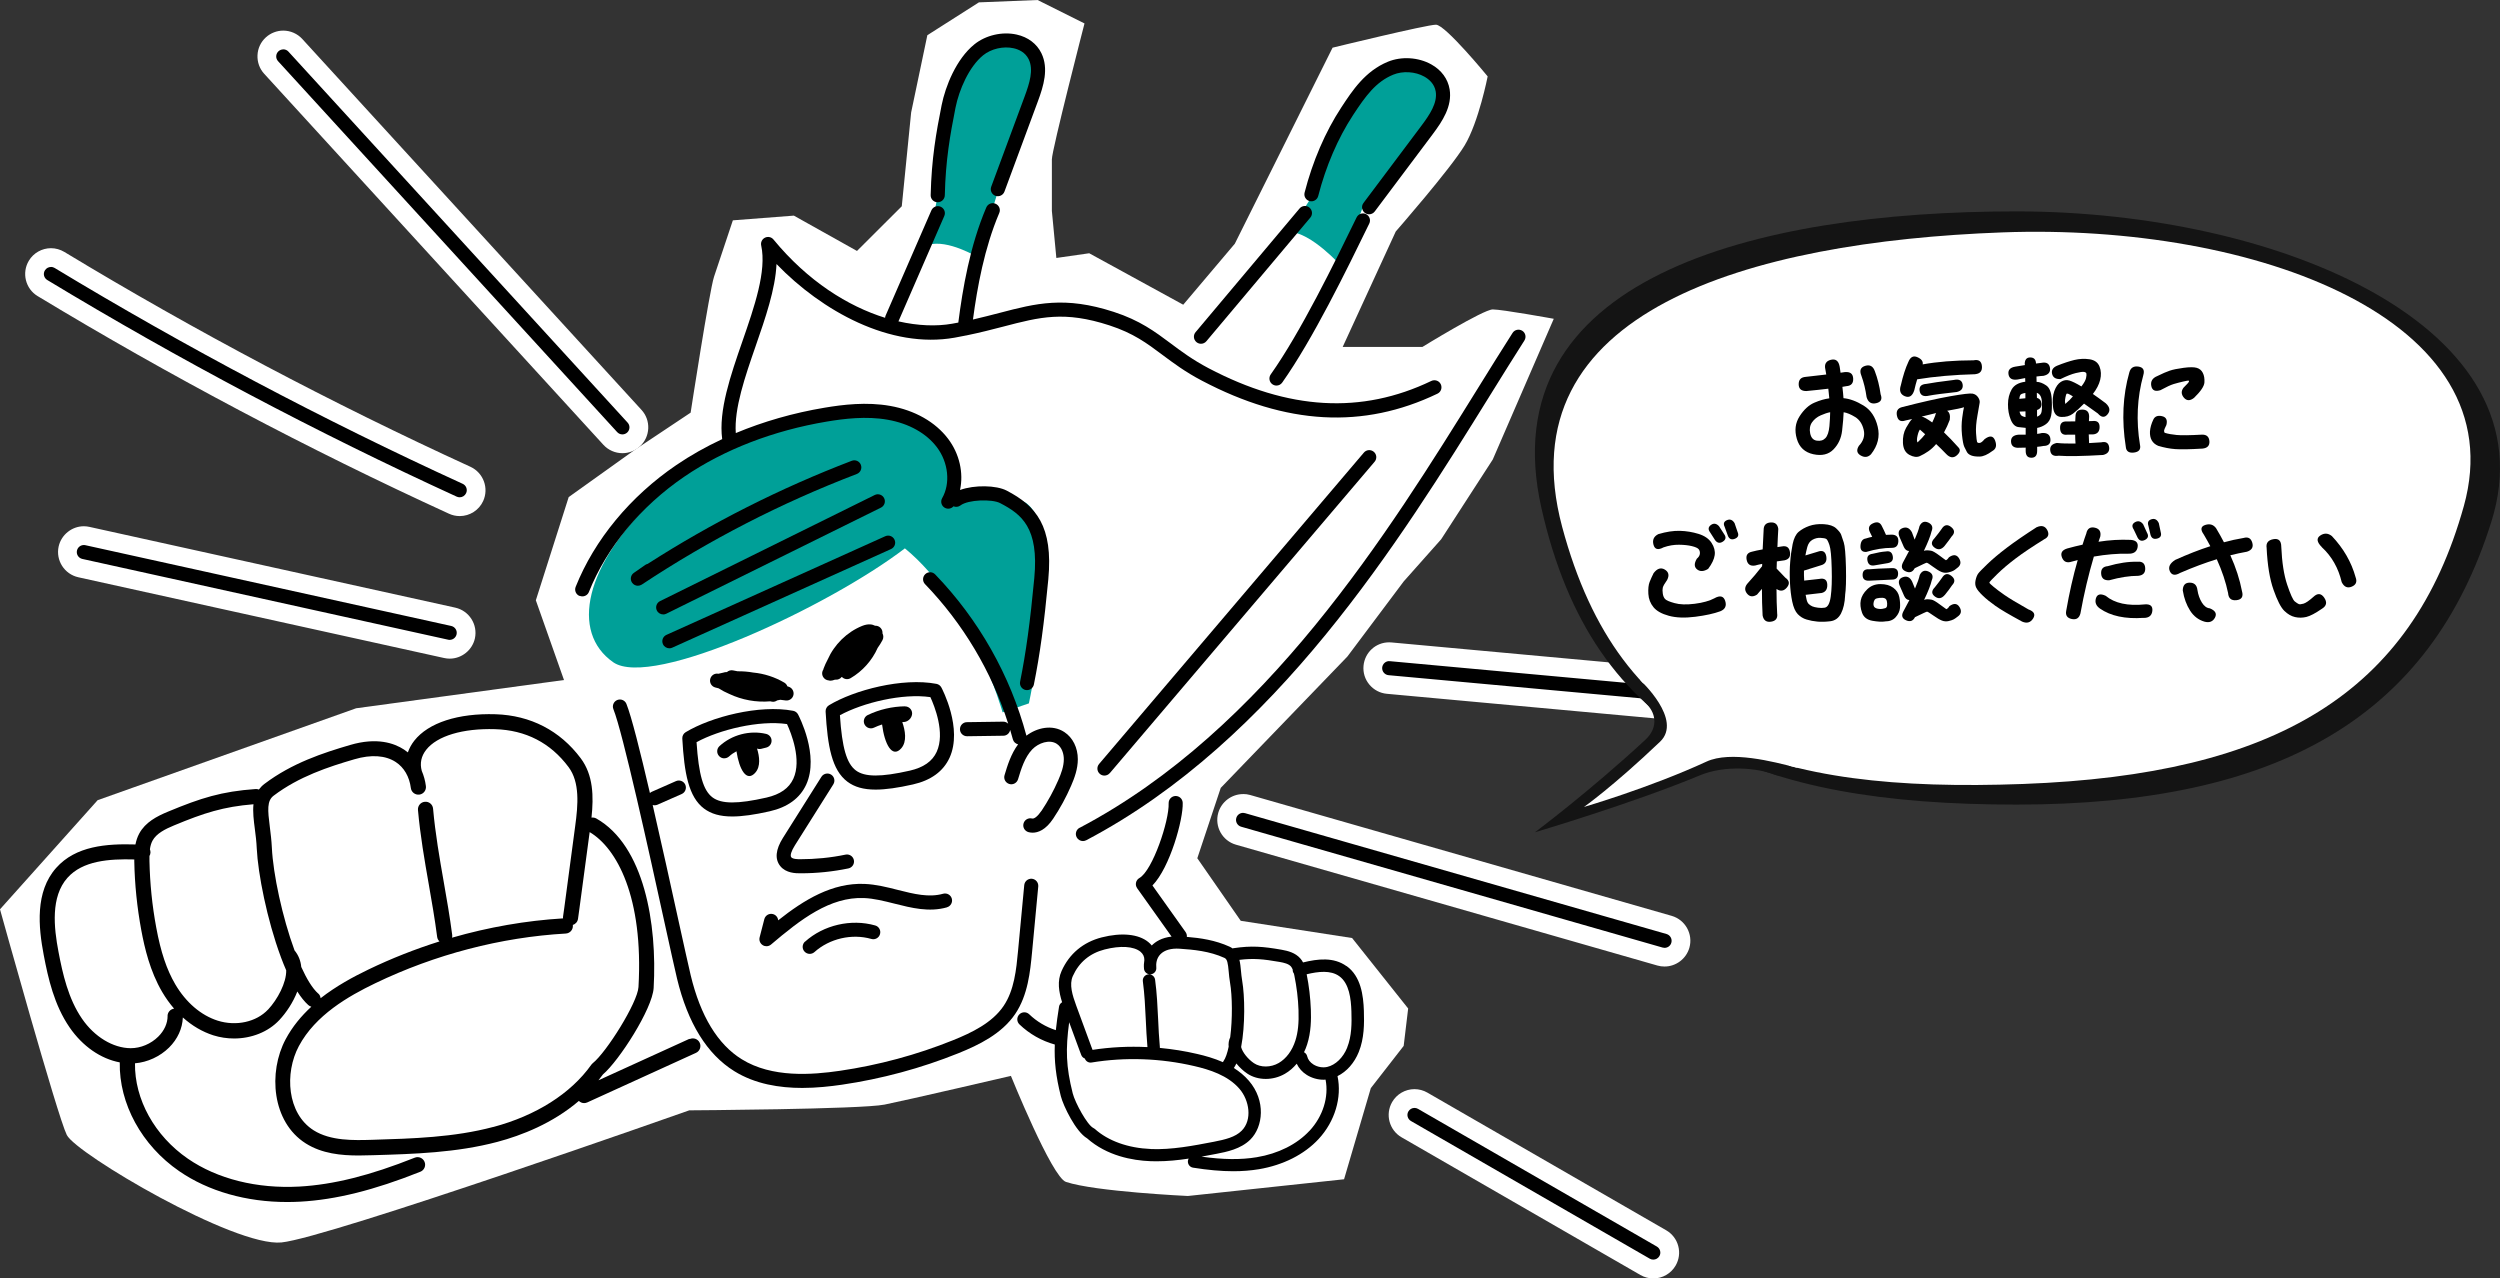 <?xml version="1.0" encoding="UTF-8"?><svg id="_レイヤー_1" xmlns="http://www.w3.org/2000/svg" viewBox="0 0 435.25 222.58"><rect x="0" y="0" width="435.25" height="222.58" fill="#333333" stroke="none"/><defs><style>.cls-1{fill:#fff;}.cls-2{fill:#00a098;}.cls-3{fill:#141414;}</style></defs><g><path class="cls-1" d="m170.43.41l-8.98,5.72-2.82,13.45-1.63,16.33-7.8,7.78-10.99-6.15-10.62.82s-2.45,7.35-3.27,9.8c-.82,2.45-4.08,23.68-4.08,23.68l-9.8,6.53-11.43,8.17-5.72,17.97,4.9,13.88-36.19,4.92-45,16L0,158.31s10,36.03,11.63,39.29c1.63,3.27,29.2,19.52,37.37,18.71s71-23,71-23c0,0,29.92-.18,34-1s22-5,22-5c0,0,7.13,17.64,9.58,18.46,5.09,1.7,21.23,2.45,21.23,2.45l27.19-2.91,4.66-15.87,5.72-7.35.78-6.51-9.76-12.27-19.39-3-7.56-10.89,4.08-12.25,22.05-22.87,9.8-13.07,6.53-7.35,8.98-13.88,10.62-24.5s-8.98-1.63-10.62-1.63-12.25,6.53-12.25,6.53h-13.88l9.24-20.1s9.55-10.92,12-15c2.45-4.08,4-12,4-12,0,0-7.37-9-9-9s-18,4-18,4l-17.02,34.13-8.98,10.62-16.37-8.96-5.72.82-.78-8.19v-8.98c0-1.63,5.68-23.66,5.68-23.66l-8.17-4.08-10.21.41Z"/><g><g><path class="cls-2" d="m244.79,11.34c-5.87.63-11.07,7.86-13.32,13.64-2.25,5.78-3.14,9.34-3.14,9.34l-3.86,6.03c3.86.16,8.96,5.89,8.96,5.89l3.7-9.81s10.41-12.56,12.63-15.66c2.21-3.1.9-10.07-4.96-9.44Z"/><path class="cls-2" d="m170.18,44.76s3.35-10.62,4.3-13.91c.95-3.29,7.85-14.49,6.22-19.22-1.64-4.74-5.85-4.59-11.23-2.09-5.38,2.49-6.21,24.44-6.21,24.44l-1.63,8.64c3.42-.98,8.55,2.14,8.55,2.14Z"/><path class="cls-2" d="m177.85,87.17c-6.99-2.61-10.42-2.18-12.88-1.19,1.19-4.63-.73-9.42-6.35-12.68-6.05-3.52-31.39.98-44.19,13.03-12.8,12.05-15.12,23.74-7.68,28.96,6.74,4.73,37.61-9.73,50.79-19.82,11.75,9.63,17.01,28.55,17.01,28.55l4.58-1.56s6.94-32.22-1.27-35.29Z"/></g><g><path d="m100.94,103.74c.15.06.3.09.45.09.49,0,.95-.29,1.14-.77,3.1-7.76,9.01-14.89,16.62-20.08,6.92-4.72,15.51-8.03,24.84-9.59,2.95-.49,6.82-.98,10.57-.31,3.68.65,6.72,2.35,8.56,4.79,2,2.65,2.38,6.29.91,8.86-.34.59-.13,1.34.45,1.67.51.29,1.15.18,1.52-.25.39.16.85.12,1.21-.15,1.35-1.03,5.5-1.14,6.91-.41,3.75,1.95,6.78,4.28,5.95,13.06-.72,7.64-1.43,12.87-2.47,18.04-.13.66.3,1.31.96,1.44.08.02.16.02.24.02.57,0,1.08-.4,1.2-.98,1.06-5.27,1.78-10.57,2.51-18.3.87-9.27-2.13-12.79-7.26-15.46-1.78-.93-5.6-1.02-8.11-.1.64-2.96-.08-6.28-2.08-8.92-2.22-2.93-5.8-4.96-10.09-5.72-4.11-.73-8.25-.22-11.4.31-5.45.91-10.66,2.41-15.47,4.42-.3-4.29,1.61-9.81,3.47-15.18,1.69-4.87,3.42-9.87,3.62-14.25,7.87,8.16,19.8,14.81,31.01,12.82.68-.12,1.34-.25,1.97-.38.01,0,.02,0,.03,0,2.43-.5,4.56-1.05,6.48-1.55,6.39-1.67,10.61-2.77,18.47-.21,4.18,1.36,6.51,3.1,9.21,5.12,1.96,1.46,3.98,2.98,6.9,4.51,14.67,7.72,28.08,8.46,41,2.26.61-.29.87-1.02.58-1.64-.29-.61-1.02-.87-1.64-.58-12.17,5.84-24.86,5.11-38.8-2.22-2.75-1.45-4.7-2.9-6.58-4.31-2.76-2.06-5.36-4.01-9.92-5.49-8.55-2.78-13.54-1.48-19.85.17-1.43.37-2.97.77-4.66,1.16.75-5.61,1.98-12.44,4.58-18.55.27-.62-.02-1.34-.65-1.61-.62-.27-1.34.02-1.61.65-2.85,6.69-4.11,14.12-4.87,20.04-.36.07-.72.14-1.08.2-2.71.48-5.92.37-9.35-.41,0-.01.01-.02.02-.03l7.97-18.32c.27-.62-.01-1.34-.64-1.61-.62-.27-1.34.02-1.61.64l-7.97,18.32c-.05.12-.08.25-.09.38-6.43-2-13.43-6.34-19.43-13.63-.36-.44-.97-.57-1.48-.32-.51.25-.78.81-.66,1.36.97,4.44-1.18,10.66-3.27,16.68-2.06,5.94-4.18,12.07-3.52,17.03-2.84,1.33-5.51,2.83-7.99,4.52-8.02,5.46-14.24,12.99-17.52,21.2-.25.63.05,1.34.68,1.59Z"/><path d="m149.88,80.93c-.24-.63-.95-.95-1.58-.71-12.42,4.75-24.36,10.78-35.54,17.95-.15.03-.29.1-.43.19l-1.98,1.38c-.55.38-.69,1.14-.31,1.7.24.35.62.54,1.01.54.23,0,.47-.07.68-.2,11.7-7.76,24.3-14.24,37.44-19.26.63-.24.95-.95.71-1.58Z"/><path d="m115.46,106.98c.18,0,.37-.04.54-.13l37.37-18.47c.61-.3.86-1.04.56-1.64-.3-.61-1.03-.86-1.64-.56l-37.37,18.47c-.61.3-.86,1.04-.56,1.64.21.43.65.68,1.1.68Z"/><path d="m116.54,112.87c.17,0,.34-.03.5-.11l38.09-17.17c.62-.28.89-1,.61-1.62-.28-.62-1-.89-1.62-.61l-38.09,17.17c-.62.28-.89,1-.61,1.62.2.45.65.72,1.12.72Z"/><path d="m137.09,119.51c-.09-.27-.28-.51-.53-.66-1.66-.98-3.53-1.58-5.44-1.76-.89-.16-1.79-.23-2.7-.22-.27-.06-.54-.11-.82-.16-.39-.07-.77.05-1.05.3-.02,0-.04,0-.05,0-.19,0-.38.02-.55.09-.29.06-.59.12-.88.2-.64-.13-1.26.27-1.42.91-.16.66.24,1.32.89,1.48l.58.15c.59.38,1.2.7,1.84.97,2.21,1.05,4.7,1.5,7.15,1.29l.17.04c.1.02.2.04.3.04.26,0,.52-.09.72-.24.18-.03.36-.07.54-.11.32.04.63.08.95.12.63.08,1.22-.34,1.35-.96.13-.62-.23-1.24-.83-1.43-.07-.02-.15-.05-.22-.07Z"/><path d="m144.6,118.51c.12,0,.23-.02.35-.05.14-.04.28-.09.42-.13h.09c.43.04.82-.15,1.07-.46.01,0,.03-.01.04-.02.38.41,1.01.52,1.52.22,2.07-1.21,3.75-3.1,4.71-5.27.31-.43.59-.88.84-1.35.2-.37.19-.82,0-1.18.03-.34-.08-.69-.33-.95-.25-.27-.6-.4-.96-.38-.47-.25-1.2-.39-2.25.03-2.67,1.08-4.86,3.26-6.01,5.87-.27.5-.5,1.01-.7,1.54-.02.06-.04.13-.05.19-.28.42-.27.97.03,1.38.21.3.54.48.89.51.11.03.22.05.34.05Z"/><path d="m126.1,132.02c.3,0,.59-.11.83-.32.39-.36.82-.65,1.29-.9.49,3.2,1.76,5.44,3.28,3.72.96-1.08.73-2.81.3-4.2.23.09.48.11.73.05l.88-.22c.55-.14.93-.64.92-1.2,0-.57-.4-1.05-.95-1.18-2.85-.67-5.97.15-8.12,2.13-.5.46-.53,1.23-.07,1.73.24.26.57.4.9.4Z"/><path d="m157.56,122.97c-2.23.03-4.46.55-6.47,1.51-.61.29-.87,1.02-.58,1.63.21.44.65.7,1.11.7.18,0,.36-.04.53-.12.46-.22.93-.4,1.42-.56.43,3.43,1.76,5.94,3.34,4.15,1.04-1.18.68-3.13.18-4.56.29.01.57-.04.84-.17.43-.22.74-.61.84-1.06.09-.37,0-.75-.24-1.05-.24-.29-.58-.46-.97-.46Z"/><path d="m145.08,136.55c.36-.57.19-1.33-.38-1.69-.57-.36-1.33-.19-1.69.38l-6.69,10.62c-1.29,2.05-1.45,3.7-.48,4.92,1,1.25,2.72,1.26,3.46,1.26.05,0,.1,0,.15,0,2.77,0,5.55-.29,8.26-.85.66-.14,1.09-.79.95-1.45-.14-.66-.78-1.09-1.45-.95-2.59.54-5.25.8-7.9.8-.32,0-1.29,0-1.55-.34-.24-.3,0-1.08.64-2.09l6.69-10.62Z"/><path d="m181.31,141.17c-.61.91-1.25,1.44-1.63,1.33-.66-.16-1.32.23-1.49.89-.17.66.23,1.32.89,1.49.19.05.43.09.7.09.93,0,2.25-.45,3.58-2.44,1.21-1.81,2.26-3.74,3.12-5.73.58-1.33,1.17-2.92,1.17-4.62,0-2-.88-3.77-2.35-4.73-2.11-1.38-4.78-.75-6.6.63-2.81-10.5-8.3-20.21-15.89-28.08-.47-.49-1.25-.5-1.73-.03-.49.47-.5,1.25-.03,1.73,6.64,6.89,11.6,15.24,14.48,24.3-.22-.22-.53-.36-.87-.36h-.02l-6.3.09c-.68,0-1.22.57-1.21,1.24,0,.67.56,1.21,1.23,1.21h.02l6.3-.09c.6,0,1.09-.44,1.19-1.01.16.55.32,1.09.47,1.64.12.45.48.77.91.87-1.24,1.67-1.86,3.69-2.36,5.37-.2.65.17,1.33.82,1.53.65.2,1.33-.17,1.53-.82.54-1.79,1.16-3.83,2.47-5.2,1.07-1.11,3-1.8,4.27-.97.91.59,1.23,1.77,1.23,2.68,0,1.24-.46,2.48-.96,3.63-.81,1.86-1.79,3.66-2.92,5.35Z"/><path d="m180.76,154.33c.06-.67-.43-1.27-1.1-1.34-.68-.06-1.27.43-1.34,1.11l-1.08,11.46c-.3,3.21-.65,6.84-2.53,9.6-1.98,2.92-5.55,4.64-8.78,5.94-6.33,2.55-12.97,4.34-19.73,5.33-4.8.7-11.8,1.26-17.07-2.02-4.18-2.59-7.17-7.51-8.88-14.61-.37-1.55-1.16-5.14-2.16-9.67-1.31-5.97-2.92-13.31-4.46-19.98.11.03.22.05.34.05.17,0,.33-.03.49-.1l4.22-1.86c.62-.27.9-1,.63-1.62-.27-.62-1-.9-1.62-.63l-4.22,1.86c-.12.05-.23.13-.32.22-1.68-7.23-3.22-13.35-4.09-15.52-.25-.63-.97-.93-1.59-.68-.63.25-.93.97-.68,1.59,1.65,4.12,6.2,24.82,8.91,37.19,1,4.55,1.79,8.14,2.17,9.72,1.87,7.75,5.22,13.17,9.97,16.12,3.64,2.26,7.89,2.92,11.83,2.92,2.5,0,4.88-.27,6.89-.56,6.95-1.02,13.78-2.86,20.29-5.48,3.57-1.44,7.54-3.37,9.89-6.83,2.23-3.29,2.62-7.43,2.94-10.75l1.08-11.46Z"/><path d="m122.57,140.77c1.23.92,2.78,1.38,4.91,1.38,1.74,0,3.86-.3,6.51-.9,3.14-.71,5.28-2.28,6.37-4.65,2.32-5.08-1.27-11.93-1.42-12.22-.17-.33-.49-.56-.85-.63-5.89-1.12-14.3,1.06-18.71,3.72-.39.23-.62.67-.59,1.12.34,6.02,1.09,10.16,3.79,12.19Zm14.45-14.71c.72,1.56,2.6,6.24,1.1,9.52-.76,1.66-2.29,2.73-4.68,3.28-5.03,1.14-7.84,1.13-9.4-.04-1.6-1.21-2.4-3.93-2.77-9.61,4.01-2.18,10.87-3.85,15.75-3.15Z"/><path d="m163.89,119.69c-.17-.33-.49-.56-.85-.63-5.89-1.12-14.3,1.06-18.71,3.72-.39.23-.62.67-.59,1.12.34,6.02,1.09,10.16,3.79,12.19,1.22.92,2.78,1.38,4.91,1.38,1.74,0,3.86-.3,6.51-.9,3.14-.71,5.28-2.28,6.37-4.65,2.32-5.08-1.27-11.93-1.42-12.22Zm-.81,11.2c-.76,1.66-2.29,2.73-4.68,3.28-5.03,1.14-7.84,1.13-9.4-.04-1.6-1.21-2.4-3.93-2.77-9.61,4.01-2.18,10.87-3.85,15.75-3.15.72,1.56,2.6,6.24,1.1,9.52Z"/><path d="m164.86,157.96c.65-.18,1.03-.86.85-1.51-.18-.65-.86-1.03-1.51-.85-2.48.7-5.1.04-7.87-.66-1.88-.48-3.82-.97-5.82-1.05-5.59-.23-10.49,2.74-15.03,6.34-.04-.51-.4-.96-.92-1.09-.65-.17-1.32.23-1.49.88l-.82,3.18c-.13.52.08,1.06.54,1.35.2.13.43.19.65.19.28,0,.57-.1.79-.29,5.17-4.4,10.29-8.34,16.18-8.1,1.74.07,3.47.51,5.31.97,2.96.75,6.03,1.53,9.14.65Z"/><path d="m140.15,163.93c-.5.45-.55,1.23-.09,1.73.24.27.58.41.91.41.29,0,.58-.1.82-.31,2.63-2.36,6.52-3.26,9.91-2.29.65.19,1.33-.19,1.51-.84.19-.65-.19-1.33-.84-1.51-4.19-1.19-8.99-.08-12.22,2.83Z"/><path d="m234.42,168.2c-2.23-1.6-5-1.27-7.56-.64-.13-.25-.28-.48-.48-.7-.86-.98-2.12-1.31-3.24-1.51-3.26-.57-5.24-.74-8.39-.27-.06,0-.11.03-.16.04-.15-.11-.32-.21-.51-.3-2.52-1.15-5.11-1.52-7.45-1.71.03-.29-.04-.58-.22-.84l-5.77-8.11c3.05-3.13,5.38-11.52,5.27-14.4-.03-.68-.59-1.2-1.27-1.18-.68.03-1.2.6-1.18,1.27.12,3.03-2.8,11.72-5.09,13.01-.3.17-.52.46-.59.8-.08.34,0,.69.2.98l5.99,8.42c-1.73.19-2.82.9-3.45,1.55-.18-.21-.37-.42-.6-.6-1.71-1.4-4.67-1.69-8.12-.81-3.22.83-5.64,2.85-6.98,5.85-.79,1.76-.48,3.62.09,5.44-.27.16-.48.43-.53.76-.24,1.5-.43,2.84-.56,4.1-1.73-.56-3.32-1.5-4.64-2.77-.49-.47-1.26-.45-1.73.04-.47.49-.45,1.26.04,1.73,1.73,1.66,3.85,2.86,6.15,3.5-.11,2.87.18,5.53,1.05,8.99.43,1.69,2.61,6.2,4.57,7.34,3.46,3.06,7.9,3.86,11.03,3.98.36.01.71.02,1.07.02,1.89,0,3.75-.19,5.59-.47-.06.11-.11.22-.13.35-.09.59.31,1.14.89,1.23,2.59.41,4.89.62,6.99.62,1.59,0,3.07-.12,4.47-.35,4.22-.71,7.91-2.57,10.4-5.26,2.84-3.07,4.08-7.23,3.29-10.95,1.59-.78,2.93-2.28,3.7-4.2.96-2.38.96-4.94.89-7.15-.09-2.7-.51-6.02-3.02-7.82Zm-11.65-.73c.79.14,1.58.33,1.99.8.13.15.22.34.3.54,0,.11,0,.22.03.33.04.14.1.26.18.36.03.12.05.23.08.35.4,1.97.65,3.99.72,6.01.08,2.25-.09,3.89-.55,5.32-.56,1.75-1.59,3.13-2.9,3.89-1.38.8-3.15.81-4.31.03-1.04-.7-2-1.89-2.23-2.81.73-3.8.64-8.91.18-11.56-.1-.59-.16-1.17-.21-1.73-.06-.64-.12-1.29-.27-1.89,2.46-.3,4.17-.13,6.98.36Zm-36,2.48c1.08-2.41,2.95-3.98,5.55-4.65,2.74-.7,5.06-.56,6.23.39.47.39.7.88.68,1.47-.08.48-.11.98-.06,1.5.05.59.58,1.02,1.17.97.59-.06,1.03-.58.97-1.17-.06-.66.01-1.6.72-2.33.7-.72,1.86-1.06,3.34-.96,2.42.16,5.22.42,7.81,1.6.49.23.6.87.74,2.41.05.57.11,1.23.23,1.91.4,2.31.44,6.32.03,9.49-.25.53-.33,1.09-.27,1.65-.23,1.1-.53,2-.91,2.53-.04.05-.06.1-.09.16-1.52-.67-3.09-1.11-4.49-1.43-2.13-.5-4.3-.84-6.49-1.05,0-.05,0-.1,0-.15-.15-1.63-.23-3.26-.3-4.85-.11-2.23-.21-4.53-.53-6.88-.08-.59-.62-1-1.21-.92-.59.08-1,.62-.92,1.21.3,2.27.41,4.52.51,6.7.07,1.54.15,3.14.29,4.75-3.22-.16-6.44,0-9.56.48-.08-.2-.16-.41-.23-.61l-2.61-7.09c-.66-1.8-1.25-3.67-.6-5.13Zm13.59,30.09c-3.96-.16-7.42-1.4-9.76-3.5-.01,0-.02-.02-.03-.02-.03-.02-.06-.04-.09-.06-.03-.02-.06-.04-.1-.06-.01,0-.02-.01-.03-.02-1.06-.51-3.18-4.41-3.59-6.03-1.18-4.68-1.25-7.67-.62-12.38l1.82,4.95c.09.25.19.51.29.76.11.3.35.5.62.61.17.48.66.78,1.18.69,5.81-.96,11.99-.75,17.87.62,2.6.6,5.84,1.6,7.87,3.96,1.72,1.99,2.28,5.4.38,7.3-1.12,1.12-2.86,1.53-4.85,1.92-3.59.69-7.31,1.41-10.97,1.27Zm27.62-3.17c-2.17,2.34-5.43,3.98-9.18,4.6-2.75.46-5.84.43-9.62-.1.86-.16,1.71-.32,2.56-.48,1.81-.35,4.28-.83,5.96-2.51,2.2-2.2,2.73-6.73-.27-10.22-.77-.9-1.67-1.62-2.62-2.22.16-.23.3-.5.44-.79.56.7,1.22,1.3,1.87,1.74.94.64,2.08.95,3.25.95,1.14,0,2.31-.3,3.34-.9.77-.44,1.45-1.04,2.05-1.75.36.78.96,1.46,1.76,1.96.87.54,1.9.83,2.91.83.12,0,.23-.01.35-.02.59,3.01-.45,6.39-2.79,8.91Zm6.57-14.49c-.7,1.75-2.04,3.04-3.48,3.37-.79.18-1.69.02-2.41-.43-.57-.36-.95-.86-1.08-1.42-.07-.32-.28-.57-.55-.71.21-.43.39-.88.54-1.35.69-2.15.71-4.37.65-6.06-.08-2.07-.32-4.14-.73-6.16,2.04-.49,4.18-.74,5.67.33,1.75,1.25,2.05,3.94,2.12,6.15.06,1.99.07,4.28-.74,6.28Z"/><path d="m120.03,180.86l-15.84,7.22c.27-.33.53-.67.78-1.02,2.79-2.36,8.62-11.41,8.83-15.06.64-11.17-1.65-24.78-9.98-29.5-.27-.15-.56-.19-.84-.15.39-3.7.32-7.4-1.88-10.34-3.61-4.82-8.74-7.47-14.83-7.66-6.53-.2-11.68,1.48-14.14,4.6-.5.64-.87,1.32-1.12,2.04-.21-.17-.44-.34-.67-.49-1.71-1.12-4.73-2.17-9.38-.8-4.71,1.38-10.14,3.16-14.91,6.77-.4.3-.71.63-.98.99-.17-.07-.36-.1-.56-.09-5.95.42-9.51,1.55-15.24,3.93-1.98.82-3.96,1.85-5.03,3.82-.33.61-.53,1.25-.66,1.9-5.02-.15-10.39.24-13.8,4.08-3.69,4.15-3.1,10.28-2.17,15.16.77,4.06,1.82,8.71,4.51,12.62,2.26,3.28,5.42,5.46,8.73,6.08-.14,7.19,3.82,14.44,10.35,18.94,5.08,3.5,11.69,5.38,18.81,5.37.74,0,1.49-.02,2.24-.06,6.2-.34,12.85-1.99,20.93-5.21.68-.27,1.01-1.04.74-1.71-.27-.68-1.04-1.01-1.71-.74-7.8,3.11-14.19,4.7-20.1,5.03-7.38.4-14.27-1.32-19.4-4.85-5.78-3.98-9.3-10.33-9.21-16.61,2.17-.18,4.34-1.17,5.93-2.74,1.49-1.48,2.33-3.33,2.4-5.24,1.6,1.44,3.4,2.5,5.31,3.11,1.18.37,2.4.55,3.61.55,3.02,0,5.93-1.13,7.87-3.2,1.22-1.3,2.41-3.09,3.14-4.98.61.96,1.25,1.77,1.91,2.36.16.14.34.23.53.29-1.74,1.6-3.3,3.47-4.47,5.66-3.07,5.74-2.4,14.4,3.49,18.13,2.84,1.8,6.19,2.11,9.24,2.11.85,0,1.68-.02,2.47-.05,7.15-.21,14.54-.43,21.66-2.32,4.22-1.12,9.63-3.23,14.19-7.13.25.24.57.38.91.38.18,0,.37-.04.55-.12l18.93-8.63c.66-.3.95-1.08.65-1.75-.3-.66-1.08-.95-1.75-.65Zm-90.85-3.97c0,1.28-.58,2.55-1.63,3.59-1.27,1.26-3.06,2.01-4.78,2.01h-.03c-3.06-.02-6.3-1.98-8.46-5.13-2.4-3.49-3.37-7.83-4.09-11.62-.82-4.28-1.38-9.62,1.55-12.91,2.66-2.99,7.26-3.32,11.64-3.2,0,.11,0,.21,0,.32.07,4.02.49,8.05,1.22,12,.58,3.1,1.51,7.12,3.63,10.74.62,1.06,1.32,2.03,2.08,2.91-.64.09-1.14.63-1.14,1.3Zm17.49-1.13c-2.03,2.17-5.55,2.95-8.76,1.94-2.91-.92-5.54-3.17-7.4-6.34-1.49-2.55-2.52-5.6-3.31-9.89-.71-3.81-1.1-7.7-1.18-11.57,0-.29,0-.58,0-.87.1-.18.17-.38.18-.6,0-.2-.03-.39-.1-.56.07-.55.21-1.06.45-1.51.68-1.25,2.19-2.01,3.73-2.65,5.27-2.19,8.61-3.26,13.85-3.69-.14,1.33.04,2.8.24,4.32.14,1.08.28,2.19.33,3.37.21,4.38,1.79,12.42,4.17,18.83.02.06.04.12.06.17.29.77.59,1.52.9,2.23.04,2.15-1.51,5.06-3.16,6.83Zm8.73-2.78c-1.01-.9-2.01-2.56-2.95-4.63-.1-1.05-.47-2.04-1.17-2.88-2.13-5.79-3.73-13.29-3.95-17.9-.06-1.28-.22-2.5-.35-3.58-.38-2.97-.52-4.57.66-5.46,4.41-3.34,9.57-5.03,14.06-6.34,2.92-.86,5.41-.69,7.2.48,1.44.94,2.38,2.55,2.63,4.53.09.72.75,1.23,1.48,1.14.72-.09,1.23-.75,1.14-1.48-.12-.95-.37-1.83-.72-2.65-.36-1.32-.1-2.56.77-3.67,1.9-2.42,6.38-3.76,11.99-3.59,5.34.16,9.65,2.38,12.8,6.6,1.98,2.65,1.66,6.54,1.15,10.29l-1.9,14.24c-.07.49-.13.98-.21,1.48-.02.11-.01.22,0,.33-6.46.39-12.98,1.53-19.33,3.36.04-.15.05-.31.03-.48-.41-3.16-.95-6.27-1.48-9.27-.72-4.1-1.46-8.35-1.85-12.71-.06-.73-.7-1.27-1.43-1.2-.73.06-1.26.7-1.2,1.43.4,4.47,1.15,8.77,1.88,12.93.52,2.98,1.06,6.06,1.46,9.16.04.32.19.59.41.79-4.22,1.33-8.36,2.96-12.35,4.88-2.66,1.28-5.64,2.89-8.35,5.01-.03-.31-.17-.62-.43-.84Zm30.48,23.22c-6.83,1.82-14.06,2.03-21.06,2.24-3.24.1-7.26.21-10.21-1.65-4.65-2.94-5.09-9.96-2.58-14.66,2.89-5.41,8.62-8.69,13.29-10.94,10.42-5.02,21.9-8.02,33.18-8.66.73-.04,1.28-.66,1.24-1.39,0-.03-.01-.07-.02-.1.47-.15.83-.54.91-1.06.08-.51.15-1.02.21-1.52l1.82-13.59c4.72,2.79,9.39,11.3,8.5,26.97-.15,2.71-5.57,11.36-7.97,13.27-.01.01-.02.02-.03.03-.03.03-.07.06-.1.1-.03.03-.06.07-.09.1-.01.01-.02.02-.03.04-3.56,5.01-9.62,8.85-17.06,10.83Z"/><path d="m187.96,144.11c-.6.32-.83,1.06-.51,1.66.22.42.65.66,1.09.66.19,0,.39-.05.57-.14,33.03-17.38,54.57-52.1,70.3-77.45,2.11-3.4,4.1-6.6,5.99-9.56.36-.57.2-1.33-.37-1.69-.57-.36-1.33-.2-1.69.37-1.9,2.97-3.9,6.19-6.01,9.59-15.58,25.11-36.92,59.5-69.36,76.57Z"/><path d="m209.09,59.85c.35,0,.7-.15.94-.44l18.1-21.53c.44-.52.37-1.29-.15-1.73-.52-.44-1.29-.37-1.73.15l-18.1,21.53c-.44.52-.37,1.29.15,1.73.23.19.51.29.79.29Z"/><path d="m237.83,37.28c-.61-.3-1.34-.04-1.64.56-3.88,7.97-9.75,20-14.96,27.35-.39.55-.26,1.32.29,1.71.22.15.46.23.71.23.38,0,.76-.18,1-.52,5.32-7.51,11.24-19.65,15.16-27.69.3-.61.04-1.34-.56-1.64Z"/><path d="m228.01,35.01c.65.17,1.32-.23,1.49-.88,1.33-5.19,3.43-10.06,6.06-14.08,2.19-3.34,3.97-5.8,7-7.05,1.66-.68,3.84-.55,5.42.34.78.44,1.76,1.24,1.98,2.6.32,1.99-1.05,4.03-2.49,5.95l-10.09,13.45c-.41.54-.3,1.31.24,1.72.22.17.48.25.74.25.37,0,.74-.17.98-.49l10.09-13.45c1.68-2.24,3.43-4.87,2.95-7.82-.3-1.81-1.43-3.36-3.2-4.34-2.24-1.25-5.2-1.43-7.55-.46-3.97,1.64-6.17,5-8.12,7.97-2.78,4.24-4.98,9.36-6.38,14.81-.17.66.23,1.32.88,1.49Z"/><path d="m163.23,35.21s.02,0,.03,0c.66,0,1.21-.53,1.23-1.2.14-6.15.93-10.54,1.86-15.25.62-3.11,2.35-7.14,4.82-9.14,1.39-1.13,3.52-1.62,5.29-1.22.87.19,2.04.69,2.64,1.93.88,1.82.14,4.16-.69,6.41l-5.84,15.77c-.24.63.09,1.34.72,1.58.64.23,1.34-.09,1.58-.72l5.84-15.77c.97-2.62,1.9-5.65.6-8.33-.8-1.65-2.33-2.81-4.31-3.25-2.5-.56-5.4.11-7.37,1.71-3.15,2.55-5.03,7.29-5.69,10.57-.96,4.82-1.76,9.32-1.91,15.67-.02.68.52,1.24,1.2,1.25Z"/><path d="m193.22,134.6l46.1-54.21c.44-.52.38-1.29-.14-1.73-.52-.44-1.29-.38-1.73.14l-46.1,54.21c-.44.52-.38,1.29.14,1.73.23.2.51.29.79.29.35,0,.69-.15.93-.43Z"/><g><g><path d="m80.04,88.21c-.41,0-.81-.09-1.19-.26-24.42-11.18-48.46-23.9-71.45-37.8-.65-.4-1.11-1.02-1.3-1.76-.18-.74-.07-1.51.33-2.16.51-.85,1.45-1.38,2.45-1.38.52,0,1.03.14,1.48.41,22.8,13.79,46.65,26.41,70.87,37.5,1.43.66,2.07,2.36,1.41,3.79-.47,1.02-1.49,1.67-2.6,1.67Z"/><path class="cls-1" d="m8.88,46.47c.22,0,.43.06.63.18,22.86,13.82,46.76,26.47,71.04,37.58.62.28.89,1.01.6,1.63-.21.45-.65.72-1.12.72-.17,0-.34-.04-.51-.11-24.37-11.16-48.35-23.85-71.29-37.72-.58-.35-.77-1.1-.41-1.68.23-.38.64-.59,1.05-.59m0-3.27c-1.56,0-3.04.83-3.84,2.17-1.28,2.12-.6,4.89,1.52,6.17,23.04,13.93,47.14,26.68,71.62,37.89.59.27,1.22.41,1.87.41,1.75,0,3.36-1.03,4.08-2.62,1.03-2.25.04-4.92-2.21-5.96-24.17-11.07-47.96-23.65-70.71-37.41-.7-.42-1.51-.65-2.32-.65h0Z"/></g><g><path d="m78.29,113.04c-.2,0-.41-.02-.61-.07l-63.69-14.06c-1.54-.34-2.51-1.87-2.18-3.41.29-1.3,1.46-2.24,2.79-2.24.21,0,.42.02.62.07l63.69,14.06c1.54.34,2.51,1.87,2.18,3.41-.29,1.3-1.46,2.24-2.79,2.24Z"/><path class="cls-1" d="m14.6,94.89c.09,0,.18,0,.27.03l63.69,14.06c.66.15,1.08.8.93,1.46-.13.57-.63.96-1.2.96-.09,0-.18,0-.27-.03l-63.69-14.06c-.66-.15-1.08-.8-.93-1.46.13-.57.63-.96,1.2-.96m0-3.27c-2.09,0-3.93,1.48-4.39,3.52-.53,2.42,1,4.82,3.42,5.36l63.69,14.06c.32.07.65.11.97.11,2.09,0,3.93-1.48,4.39-3.52.53-2.42-1-4.82-3.42-5.36l-63.69-14.06c-.32-.07-.64-.11-.97-.11h0Z"/></g><g><path d="m108.36,77.27c-.8,0-1.57-.34-2.11-.93L47.2,11.75c-.52-.56-.78-1.29-.75-2.06.03-.76.36-1.47.93-1.98.53-.48,1.21-.75,1.93-.75.8,0,1.57.34,2.11.93l59.05,64.59c1.06,1.16.98,2.97-.18,4.04-.53.48-1.21.75-1.93.75Z"/><path class="cls-1" d="m49.32,8.59c.33,0,.66.13.9.4l59.05,64.59c.46.5.42,1.27-.08,1.73-.24.21-.53.32-.83.32-.33,0-.66-.13-.91-.4L48.41,10.65c-.46-.5-.42-1.27.08-1.73.24-.21.53-.32.83-.32m0-3.27c-1.12,0-2.2.42-3.03,1.17-.89.81-1.41,1.92-1.46,3.12-.05,1.2.36,2.35,1.17,3.23l59.05,64.59c.85.93,2.06,1.46,3.32,1.46,1.12,0,2.2-.42,3.03-1.18.89-.81,1.4-1.92,1.46-3.12.05-1.2-.36-2.35-1.17-3.23L52.63,6.79c-.85-.93-2.06-1.46-3.32-1.46h0Z"/></g><g><path d="m295.18,124.08c-.09,0-.19,0-.28-.01l-53.31-4.89c-.76-.07-1.45-.43-1.94-1.02-.49-.59-.72-1.33-.65-2.09.14-1.48,1.35-2.6,2.83-2.6.1,0,.2,0,.3.02l53.3,4.89c1.57.14,2.73,1.54,2.59,3.11-.14,1.48-1.36,2.6-2.85,2.6Z"/><path class="cls-1" d="m241.84,115.11s.08,0,.13,0l53.32,4.89c.67.06,1.17.66,1.11,1.33-.06.64-.59,1.11-1.22,1.11-.04,0-.08,0-.11,0l-53.32-4.89c-.67-.06-1.17-.66-1.11-1.33.06-.63.59-1.12,1.21-1.12m0-3.27c-2.33,0-4.24,1.76-4.46,4.08-.11,1.2.25,2.36,1.02,3.28.77.92,1.85,1.49,3.04,1.6l53.32,4.89c.11.01.26.02.41.02,2.34,0,4.26-1.75,4.47-4.08.11-1.2-.25-2.36-1.02-3.28-.77-.92-1.85-1.49-3.04-1.6l-53.32-4.89c-.11-.01-.27-.02-.43-.02h0Z"/></g><g><path d="m287.84,220.95c-.5,0-.99-.13-1.43-.38l-41.58-23.97c-.66-.38-1.13-1-1.33-1.74-.2-.74-.1-1.51.28-2.17.51-.88,1.46-1.43,2.48-1.43.5,0,.99.13,1.43.38l41.58,23.97c1.36.79,1.84,2.54,1.05,3.9-.51.88-1.46,1.43-2.48,1.43Z"/><path class="cls-1" d="m246.26,192.89c.21,0,.42.05.61.16l41.58,23.97c.59.34.79,1.09.45,1.67-.23.39-.64.61-1.06.61-.21,0-.42-.05-.61-.16l-41.58-23.97c-.59-.34-.79-1.09-.45-1.67.23-.39.64-.61,1.06-.61m0-3.27c-1.6,0-3.09.86-3.89,2.25-1.24,2.15-.5,4.9,1.65,6.14l41.58,23.97c.68.39,1.46.6,2.24.6,1.6,0,3.09-.86,3.89-2.25.6-1.04.76-2.25.45-3.41-.31-1.16-1.06-2.13-2.1-2.73l-41.58-23.97c-.68-.39-1.46-.6-2.24-.6h0Z"/></g><g><path d="m289.8,166.64c-.26,0-.53-.04-.79-.11l-73.38-21.04c-.73-.21-1.34-.69-1.71-1.36-.37-.67-.46-1.44-.25-2.17.35-1.22,1.48-2.07,2.75-2.07.27,0,.53.04.79.11l73.38,21.04c1.52.44,2.39,2.02,1.96,3.54-.35,1.22-1.48,2.07-2.75,2.07Z"/><path class="cls-1" d="m216.42,141.52c.11,0,.23.02.34.05l73.38,21.04c.65.19,1.03.87.84,1.52-.15.54-.64.89-1.18.89-.11,0-.23-.02-.34-.05l-73.38-21.04c-.65-.19-1.03-.87-.84-1.52.15-.54.64-.89,1.18-.89m0-3.27c-1.99,0-3.77,1.34-4.32,3.26-.68,2.38.7,4.87,3.08,5.55l73.38,21.04c.41.12.82.17,1.24.17,1.99,0,3.77-1.34,4.32-3.26.68-2.38-.7-4.87-3.08-5.56l-73.38-21.04c-.41-.12-.82-.17-1.24-.17h0Z"/></g></g></g></g></g><g><g><path class="cls-3" d="m433.74,90.85c-10.65,33.95-37.02,49.23-82.69,49.23s-73.69-11.63-82.69-51.64c-8.99-40.01,37.02-51.64,82.69-51.64s93.34,20.11,82.69,54.06Z"/><path class="cls-1" d="m428.95,88.12c-9.08,32.54-32.74,46.74-76.73,48.37-43.99,1.62-70.19-7.19-80.25-44.77-10.06-37.58,32.65-49.63,76.64-51.26,43.99-1.62,89.41,15.12,80.34,47.67Z"/><path class="cls-3" d="m310.99,132.08c-8.31-4.27-15.82-9.09-23.08-14.98-2.34,1.93-3.06,3.54-1.18,5.52,1.73,1.81,1.82,4.23-.27,6.17-9.62,8.92-19.23,16.11-19.23,16.11,0,0,17.14-5.08,28.74-9.92,4.35-1.81,10.01-1.29,13.11-.09,1.29.5,2.14-.52,2.65-2.47-.24-.12-.49-.24-.74-.36Z"/><path class="cls-1" d="m311.99,130.2c-7.18-3.69-16.53-11.51-22.8-16.6-2.03,1.67-3.58,4.87-3.58,4.87,0,0,7.41,6.84,3.41,10.66-8.21,7.82-13.25,11.36-13.25,11.36,0,0,11.46-3.34,21.32-7.89,4.21-1.95,11.7.01,15.53,1.01,1.16.3-.44-1.41,0-3.09-.21-.1-.43-.2-.64-.31Z"/></g><g><path d="m321.27,64.78c.88-.06,1.33.31,1.37,1.13s-.35,1.26-1.18,1.32l-.7.12c.09.73.15,1.39.19,1.97,1.09.1,2.26.53,3.5,1.29s2.06,1.99,2.46,3.68c.41,1.69.02,3.29-1.17,4.8-.52.53-1.11.6-1.79.21-.68-.39-.78-.95-.32-1.68.8-.84,1.08-1.77.84-2.79s-.73-1.77-1.49-2.23c-.75-.46-1.42-.74-2-.83-.03.84-.12,1.91-.27,3.22-.15,1.31-.66,2.39-1.51,3.26-.85.87-2.02,1.15-3.5.83s-2.44-1.2-2.87-2.67c-.43-1.46-.27-2.77.48-3.94.75-1.17,1.61-1.95,2.56-2.36.95-.41,1.82-.66,2.61-.76-.04-.48-.1-1.04-.17-1.68-1.17.14-2.45.28-3.84.41-.88,0-1.32-.4-1.32-1.19s.4-1.22,1.23-1.28c1.31-.14,2.5-.28,3.57-.41-.04-.23-.09-.52-.15-.87-.22-.91.1-1.48.95-1.69.85-.21,1.36.19,1.54,1.21.06.41.12.76.15,1.04l.81-.12Zm-2.65,6.99c-.45.08-.99.26-1.63.54-.64.28-1.14.69-1.51,1.21-.37.52-.48,1.16-.33,1.92s.53,1.19,1.16,1.28,1.12-.05,1.5-.45c.37-.4.6-1.09.69-2.08.08-.98.13-1.79.13-2.42Zm6.35-2.65c-.18-1.3-.48-2.54-.91-3.73-.36-.89-.13-1.46.69-1.7.82-.24,1.37.08,1.67.97.45,1.18.79,2.52,1,4,.32.84.06,1.35-.79,1.54s-1.4-.17-1.66-1.07Z"/><path d="m331.7,73.22c-.79.26-1.27-.02-1.44-.83-.17-.81.12-1.31.88-1.51,3.46-.89,6.27-1.52,8.43-1.9,2.16-.38,3.44-.53,3.85-.45s.73.29.96.63c.23.34.32.65.28.94s-.17,1.03-.39,2.25-.3,2.24-.24,3.08c.06.84.12,1.33.17,1.49.06.15.21.22.44.2.24-.02.52-.23.86-.65.91-.7,1.53-.62,1.85.24s.16,1.46-.48,1.81c-.84.63-1.57.95-2.19.97-.62.01-1.12-.05-1.48-.19-.36-.14-.62-.34-.76-.6-.15-.26-.3-.56-.46-.91s-.29-1.04-.4-2.07c-.1-1.03-.09-2.02.04-2.98.13-.96.23-1.57.31-1.84-.45.15-1.43.36-2.94.62.42.26.58.79.46,1.58-.28.76-.62,1.49-1,2.18.75.71,1.57,1.56,2.47,2.57.44.42.36.9-.23,1.42s-1.21.45-1.85-.22c-.63-.66-1.22-1.24-1.76-1.74-.42.5-.88.92-1.37,1.26-.49.34-.98.62-1.49.85-.5.22-1.1.15-1.8-.23-.7-.38-1.07-1.07-1.12-2.07-.05-1,.13-1.88.55-2.64.42-.76.77-1.27,1.05-1.53l-1.22.27Zm12.22-8.07c-3.77.1-7.15.4-10.14.89-.18.58-.35,1.21-.5,1.89-.32,1.02-.87,1.37-1.65,1.05s-1.01-.96-.69-1.92c.37-1.63.81-2.99,1.31-4.06.35-.86.88-1.13,1.58-.81.71.32,1.01.74.91,1.25,2.52-.46,5.48-.7,8.86-.71.89-.18,1.37.15,1.45,1s-.3,1.32-1.14,1.41Zm-8.75,10.45c-.45-.41-.75-.68-.91-.81-.15.18-.3.54-.42,1.08-.13.54-.13.93,0,1.16.6-.58,1.05-1.05,1.33-1.43Zm5.56-7.36c-2.38.26-4,.47-4.87.64-.97.23-1.52-.04-1.65-.81s.26-1.18,1.19-1.24c.84-.17,2.42-.39,4.75-.68.9-.19,1.41.06,1.54.75.12.7-.2,1.14-.96,1.33Zm-3.84,4.21c.04-.22.1-.4.19-.54-.79.18-1.63.39-2.53.62.33.03.95.37,1.85,1.02.17-.35.33-.71.48-1.1Z"/><path d="m352.5,63.43c0-.8.32-1.2.96-1.2s.98.35,1.01,1.06c.31-.04.62-.08.95-.12.86-.17,1.35.12,1.48.86.12.74-.25,1.21-1.13,1.4-.41.03-.82.06-1.22.12l.02.93c.53.01,1.08.22,1.67.62.59.4.91,1.22.97,2.45.06,1.24.02,2.17-.11,2.81-.13.64-.42,1.13-.88,1.47-.46.34-.98.56-1.55.67v1.04c.32-.04.6-.09.85-.16.91-.05,1.4.31,1.46,1.08.06.77-.34,1.17-1.21,1.18-.31.06-.68.12-1.1.15v.7c0,.8-.33,1.2-1,1.2s-1-.4-1-1.2v-.56c-.33.01-.69.02-1.06.02-.94.08-1.44-.27-1.49-1.03-.05-.77.41-1.18,1.37-1.25h1.18v-1.18c-.22-.03-.62-.07-1.22-.13-.59-.06-1.05-.49-1.38-1.3-.33-.81-.49-1.71-.48-2.68,0-.98.22-1.84.64-2.58s1.21-1.19,2.37-1.34l-.02-.64c-.44.08-.88.16-1.31.25-.94.14-1.47-.16-1.59-.9-.12-.74.27-1.19,1.19-1.34.55-.09,1.11-.18,1.66-.27v-.14Zm.12,5.91v-.93c-.52.09-.81.21-.89.37s-.14.37-.17.66c.37-.03.73-.06,1.06-.1Zm.02,3.28v-1c-.33.01-.68.03-1.04.04.03.14.09.32.19.52s.39.35.85.44Zm1.97-4.23l.02.87c.49.15.75.5.79,1.04.04.54-.22.9-.77,1.08v1.16c.36-.13.6-.33.72-.62.12-.28.16-.9.13-1.84s-.33-1.51-.89-1.69Zm9.75,7.24h-.71c.01.51.03,1.02.06,1.51.67-.04,1.38-.08,2.12-.13.8-.18,1.26.09,1.37.82s-.24,1.19-1.06,1.38c-3.55.21-6.13.25-7.74.13-.86.14-1.35-.15-1.45-.88-.1-.73.28-1.17,1.14-1.34.85.09,1.94.12,3.26.1-.04-.5-.06-1.02-.06-1.54h-1.37c-.81.1-1.23-.27-1.26-1.12-.03-.85.36-1.24,1.19-1.18.37,0,.86,0,1.45-.02l.04-.83c0-.81.4-1.22,1.19-1.22s1.19.41,1.19,1.22l-.04.79.62-.02c.82-.1,1.24.24,1.24,1.04s-.39,1.23-1.16,1.29Zm-5.6-9.64c-.84.05-1.33-.25-1.49-.89-.15-.64.14-1.12.87-1.43,1.12-.45,2.12-.78,3.01-1,.89-.21,1.77-.25,2.65-.12.88.14,1.45.56,1.73,1.28.28.71.31,1.48.11,2.3s-.63,1.64-1.27,2.46c.66.45,1.4.99,2.24,1.62.72.66.83,1.3.32,1.92-.51.62-1.07.58-1.69-.14-.97-.7-1.77-1.27-2.41-1.72-.73.75-1.38,1.33-1.93,1.75-.55.42-1.24.61-2.06.57-.82-.04-1.29-.61-1.41-1.72-.12-1.11-.05-2.04.23-2.8.28-.76.66-1.29,1.14-1.59.48-.3.98-.38,1.48-.23.5.15,1.2.49,2.09,1.03.46-.59.73-1.08.81-1.46.08-.38.1-.64.06-.79-.04-.15-.18-.24-.42-.28s-.71.03-1.42.2-1.58.52-2.63,1.03Zm2.12,3.01c-.37-.23-.64-.38-.8-.44-.16-.06-.27-.05-.32.04-.05.09-.11.29-.17.61s-.09.55-.08.71c.01.15.03.29.06.41.58-.5,1.02-.94,1.31-1.31Z"/><path d="m372.57,77.43c.18.8-.17,1.25-1.05,1.36-.88.11-1.36-.23-1.42-1.01-.73-4.61-.53-8.93.62-12.96.22-.79.74-1.12,1.57-1,.83.12,1.12.61.86,1.49-1.08,3.91-1.27,7.96-.58,12.13Zm10.85-1.76c.77,0,1.18.38,1.24,1.15.05.77-.35,1.19-1.2,1.28-2.19.13-3.77.16-4.73.09-.97-.07-1.96-.26-2.99-.57-1.02-.44-1.49-1.27-1.43-2.51.05-.66.24-1.34.58-2.05.26-.57.76-.77,1.5-.61.74.16,1,.67.78,1.54-.24.46-.38.81-.41,1.04.04.22.09.33.15.33.54.17,1.22.29,2.03.37.81.08,2.3.06,4.48-.06Zm-7.17-7.78c-.98.35-1.55.12-1.71-.69-.16-.8.19-1.38,1.05-1.73.89-.44,1.61-.75,2.17-.94s1.36-.35,2.4-.49,1.81-.14,2.29,0c.48.14.84.43,1.06.88.23.45.32,1,.28,1.66-.04.66-.64,1.55-1.8,2.68-.69.55-1.28.55-1.77-.02-.48-.57-.51-1.15-.07-1.74.62-.6.93-.96.95-1.06.01-.1,0-.16-.07-.18-.06-.02-.37.04-.95.17-.57.13-1.12.28-1.64.43-.52.16-1.26.5-2.21,1.02Z"/><path d="m298.51,104.14c.97-.53,1.58-.36,1.85.49s-.01,1.45-.85,1.79c-1.11.41-2.57.73-4.37.96-1.81.23-3.34.17-4.59-.17-1.25-.34-2.14-.84-2.68-1.5-.54-.66-.84-1.43-.89-2.31-.05-.88.02-1.57.22-2.08.2-.5.43-1.01.69-1.53.62-.82,1.27-1.03,1.95-.63.68.41.82,1.01.41,1.81-.45.63-.7,1.08-.76,1.35s-.06.61,0,1c.05.4.18.71.38.95s.75.48,1.66.73c.91.26,2.08.3,3.51.12,1.44-.18,2.6-.51,3.49-.98Zm-8.9-8.84c-.94.51-1.52.36-1.74-.47-.22-.83.06-1.45.85-1.84,1.38-.41,2.63-.6,3.75-.57s2.2.21,3.24.53c1.04.32,1.8.84,2.27,1.56.47.72.65,1.44.55,2.14-.1.71-.48,1.51-1.14,2.39-.77.48-1.42.5-1.93.09-.52-.42-.53-1.04-.04-1.86.32-.27.5-.56.53-.87.03-.31-.04-.57-.21-.78-.17-.21-.57-.39-1.19-.54-.62-.15-1.36-.23-2.24-.24s-1.78.14-2.7.46Zm8.11-2.63c-.37-.5-.32-.93.15-1.27.48-.35.95-.28,1.41.21l.91,1.41c.36.5.28.93-.23,1.27s-.97.27-1.35-.23l-.89-1.39Zm2.55-.93c-.28-.55-.15-.95.39-1.18.54-.23.98-.06,1.33.52l.52,1.53c.26.57.1.96-.47,1.19-.57.23-.98.05-1.21-.51l-.56-1.54Z"/><path d="m309.42,106.94c.06.76-.31,1.19-1.11,1.3s-1.28-.25-1.44-1.09c-.08-1.43-.12-2.97-.12-4.63-.31.37-.59.71-.85,1-.72.46-1.31.39-1.77-.21-.46-.6-.38-1.23.24-1.87.67-.72,1.47-1.67,2.41-2.86l.02-.41c-.52.1-.93.2-1.24.29-.82.13-1.31-.2-1.47-1s.17-1.26.97-1.42c.43-.12,1.03-.25,1.82-.39.05-1.09.11-2.23.17-3.4,0-.8.4-1.23,1.19-1.29.79-.06,1.25.31,1.36,1.12-.06,1.08-.12,2.14-.15,3.17l.79-.12c.8-.15,1.26.17,1.39.98.13.8-.19,1.28-.95,1.44-.48.06-.92.13-1.33.19l-.04,1.25,1.51,1.58c.72.5.81,1.07.28,1.71-.53.64-1.14.72-1.81.26,0,1.56.04,3.02.12,4.38Zm11.82-3.32c-.06,1.33-.31,2.39-.72,3.19-.42.8-1.04,1.25-1.87,1.35-.83.1-1.58.12-2.24.06s-1.29-.18-1.88-.36c-.59-.17-1.1-.49-1.54-.94-.43-.45-.75-1.18-.96-2.18-.21-1-.34-2.12-.4-3.36-.06-1.24-.05-2.4.04-3.5.08-1.1.23-2.15.43-3.16.21-1,.56-1.71,1.05-2.13.5-.42,1.11-.76,1.83-1.02.73-.26,1.58-.37,2.55-.31.97.06,1.69.3,2.15.73.46.43.75.79.86,1.09.11.3.26.75.46,1.36.2.61.32,2.05.38,4.31.05,2.26,0,3.89-.15,4.88Zm-4.21-.37l-2.67.31c.03.14.08.41.16.79.08.39.22.66.41.83.19.17.39.3.6.39s.53.17.97.23c.43.06.82.06,1.17,0,.54-.08.89-.72,1.06-1.93.17-1.21.23-2.85.17-4.92-.05-2.07-.18-3.42-.39-4.04-.21-.62-.39-.98-.56-1.08-.17-.1-.5-.17-1-.19-.5-.03-.97.09-1.41.34-.44.25-.73.67-.89,1.25-.15.58-.26,1.07-.33,1.47l2.12-.64c.85-.32,1.35-.06,1.51.78.15.84-.15,1.37-.91,1.57l-2.97.93c-.01.54,0,1.12.04,1.74l2.61-.29c.91-.18,1.38.15,1.41,1,.03.85-.34,1.34-1.1,1.47Z"/><path d="m328.15,108.2c-.52.08-1.24.04-2.16-.12s-1.53-.62-1.81-1.41-.35-1.51-.22-2.17c.13-.66.5-1.3,1.12-1.9.62-.61,1.39-.91,2.31-.91s1.66.21,2.23.64c.57.42.92.97,1.05,1.63s.17,1.29.12,1.87c-.06.59-.31,1.13-.75,1.62-.44.5-1.07.74-1.88.74Zm1.25-15.12c.77.04,1.14.43,1.1,1.18-.04.75-.41,1.12-1.12,1.12-1.4,0-2.89.24-4.46.71-.72.04-1.06-.32-1.01-1.08s.36-1.18.94-1.26c.36-.12.73-.21,1.1-.29-.14-.28-.27-.55-.39-.79-.36-.72-.18-1.25.55-1.57.73-.33,1.24-.15,1.54.53.23.44.46.93.7,1.49.36-.03.71-.04,1.06-.04Zm-4.06,6.04c.94-.09,2.28-.16,4.02-.21.73-.04,1.1.29,1.1.97s-.35,1.03-1.06,1.03c-1.69.09-3.02.15-4,.19-.75.03-1.12-.31-1.12-1s.35-1.02,1.06-.99Zm.66-2.7c.91-.23,1.69-.37,2.34-.41.67-.13,1.07.15,1.19.82.12.68-.16,1.08-.86,1.21-.55.09-1.32.22-2.3.39-.71.13-1.12-.15-1.25-.84-.12-.69.17-1.08.88-1.17Zm2.09,9.5c.27-.04.42-.2.45-.47.03-.28.02-.54-.04-.79-.06-.25-.18-.42-.38-.5-.19-.08-.48-.11-.85-.07-.37.04-.62.1-.75.19-.13.09-.23.26-.3.5-.07.25-.07.49,0,.72s.3.4.7.48c.39.08.78.06,1.17-.07Zm4.79-13.21l.46,1.24c.42-.97.71-1.75.85-2.36.35-.72.86-.92,1.53-.61.67.32.86.83.56,1.54-.19.81-.64,1.94-1.33,3.38.18-.06.36-.09.55-.09.19,0,.42.03.7.07.28.04.78.33,1.49.86.71.53,1.07.8,1.1.8s.09-.04.19-.12c.1-.08.21-.21.33-.39.77-.55,1.36-.49,1.77.19s.28,1.25-.38,1.7c-.24.21-.46.36-.65.46-.19.1-.48.2-.88.29-.4.09-.79.06-1.17-.1-.38-.16-.88-.46-1.49-.92-.61-.46-.97-.68-1.07-.68-.1,0-.8.33-2.09.96l-.02.04c-.35.64-.86.81-1.54.51-.68-.3-.85-.81-.5-1.52.4-.73.76-1.41,1.08-2.03-.39-.01-.69-.24-.91-.7l-.71-1.64c-.37-.82-.22-1.37.47-1.64.69-.27,1.24-.03,1.65.73Zm.02,8.54l.5,1.22c.42-.97.7-1.75.83-2.36.35-.71.86-.91,1.54-.6.68.31.86.82.55,1.53-.19.82-.64,1.96-1.33,3.4.19-.08.38-.11.57-.11.19,0,.42.03.71.07.28.04.78.33,1.49.86s1.08.8,1.1.8.09-.04.2-.12.22-.21.34-.41c.76-.55,1.35-.5,1.76.17.41.67.29,1.23-.37,1.68-.26.21-.48.36-.67.46-.19.1-.48.2-.87.29-.39.09-.78.06-1.16-.09-.38-.15-.88-.44-1.51-.89-.62-.44-.98-.66-1.08-.66-.1,0-.8.33-2.1.96-.33.67-.85.85-1.54.55-.69-.3-.86-.8-.51-1.5.4-.73.76-1.41,1.08-2.03-.39-.01-.69-.25-.91-.71l-.71-1.62c-.4-.82-.25-1.37.45-1.64s1.25-.03,1.63.73Zm5.62-6.16c-.55.62-1.13.7-1.73.24s-.6-.99,0-1.61c.58-.71.99-1.25,1.24-1.62.46-.75,1.02-.86,1.66-.35.64.51.68,1.06.1,1.64-.28.42-.71.99-1.27,1.7Zm.06,8.5c-.54.63-1.11.72-1.72.26-.61-.46-.61-.99,0-1.61.57-.71.98-1.26,1.24-1.64.45-.73,1-.85,1.64-.34.64.51.68,1.05.12,1.63-.28.44-.71,1-1.27,1.7Z"/><path d="m354.61,91.78c.84-.37,1.44-.2,1.82.51.37.71.2,1.25-.52,1.59-2.11,1.31-3.79,2.44-5.04,3.39-1.25.95-2.3,1.84-3.16,2.69-.86.85-1.3,1.31-1.32,1.37-.03.06-.03.12-.02.17.01.05.25.27.71.66.46.39,1.09.86,1.89,1.42.8.56,2.2,1.4,4.18,2.52.99.35,1.26.88.81,1.59-.45.71-1.09.89-1.91.53-2.23-1.21-3.78-2.12-4.65-2.74s-1.61-1.21-2.19-1.77c-.59-.56-.97-1.03-1.15-1.4-.18-.37-.22-.81-.11-1.3.11-.5.26-.87.44-1.13s.73-.82,1.62-1.68c.9-.86,2.02-1.81,3.38-2.84,1.36-1.03,3.1-2.23,5.22-3.59Z"/><path d="m363.24,92.8c.19-.8.69-1.11,1.48-.93.79.18,1.1.7.94,1.54l-.31.91c1.89-.3,3.75-.41,5.58-.33.95.06,1.36.49,1.23,1.27s-.67,1.17-1.61,1.14c-1.89-.04-3.89.13-6.01.5-.93,3.14-1.71,6.44-2.34,9.91-.22.81-.72,1.13-1.51.96-.79-.17-1.11-.64-.97-1.4.55-3.17,1.22-6.12,2.01-8.86l-1.04.27c-.84.28-1.4.04-1.7-.72-.3-.77,0-1.29.91-1.57.94-.26,1.83-.48,2.67-.66.21-.67.43-1.35.68-2.03Zm9.95,14.77c-3.19.22-5.72-.32-7.59-1.62-.68-.48-.91-1.07-.7-1.79.22-.71.79-.86,1.7-.43,1.56,1.3,3.84,1.8,6.86,1.49.93-.06,1.35.32,1.26,1.14-.09.82-.6,1.23-1.53,1.22Zm-1.04-9.77c.84-.08,1.28.29,1.33,1.1.05.81-.35,1.26-1.2,1.35-1.52,0-3.2.26-5.04.77-.89.06-1.37-.31-1.43-1.12-.06-.81.32-1.26,1.14-1.33,1.89-.55,3.62-.81,5.2-.77Zm-.71-5.68c-.32-.53-.23-.93.29-1.22.52-.28.98-.16,1.39.37l.68,1.49c.31.54.19.95-.36,1.24-.55.28-.98.15-1.28-.39l-.71-1.49Zm2.59-.6c-.19-.58,0-.95.55-1.12.56-.17.98.06,1.27.68l.33,1.56c.18.61-.03.98-.63,1.13-.6.15-.98-.07-1.15-.67l-.37-1.58Z"/><path d="m390.6,93.66c.79-.23,1.29.04,1.52.82.23.78-.08,1.3-.92,1.57-1,.18-1.97.39-2.9.62.97,2.14,1.64,4.22,2.03,6.26.27.94-.05,1.46-.96,1.56-.91.1-1.39-.31-1.46-1.24-.39-1.88-1.04-3.84-1.97-5.89-2.01.62-4.13,1.41-6.37,2.38-.88.51-1.47.42-1.8-.29-.32-.71-.01-1.36.93-1.97,2.18-.98,4.22-1.78,6.12-2.39-.32-.61-.7-1.28-1.14-2.03-.62-.86-.53-1.42.26-1.67.79-.25,1.42-.06,1.88.57.52.86.97,1.68,1.37,2.45,1.12-.31,2.25-.56,3.4-.75Zm-10.58,9.19c0-.94.4-1.41,1.2-1.41s1.25.42,1.35,1.27c.13.84.39,1.57.78,2.2s.85.96,1.38,1c.97.4,1.26.94.89,1.63s-.98.92-1.83.69c-1.04-.31-1.88-.95-2.5-1.93-.62-.98-1.05-2.13-1.26-3.46Z"/><path d="m394.62,95.39c-.13-.85.26-1.35,1.17-1.52s1.37.27,1.38,1.3c.12,2.73.46,4.94,1.03,6.63.57,1.69,1.01,2.66,1.32,2.91.31.24.54.4.7.46.15.06.42.04.81-.07s.97-.5,1.74-1.19c.72-.68,1.35-.63,1.88.15.53.79.41,1.42-.38,1.91-1.16.8-2.07,1.28-2.73,1.44s-1.32.17-1.98.02c-.66-.15-1.28-.51-1.87-1.09s-1.22-1.8-1.87-3.66c-.66-1.86-1.06-4.3-1.2-7.31Zm9.62-.13c-.89-.88-.98-1.55-.29-2.02.69-.47,1.37-.44,2.03.09,2.02,2.14,3.4,4.53,4.13,7.17.3.79.07,1.33-.68,1.64-.75.31-1.33.04-1.74-.79-.58-2.46-1.73-4.49-3.46-6.08Z"/></g></g></svg>